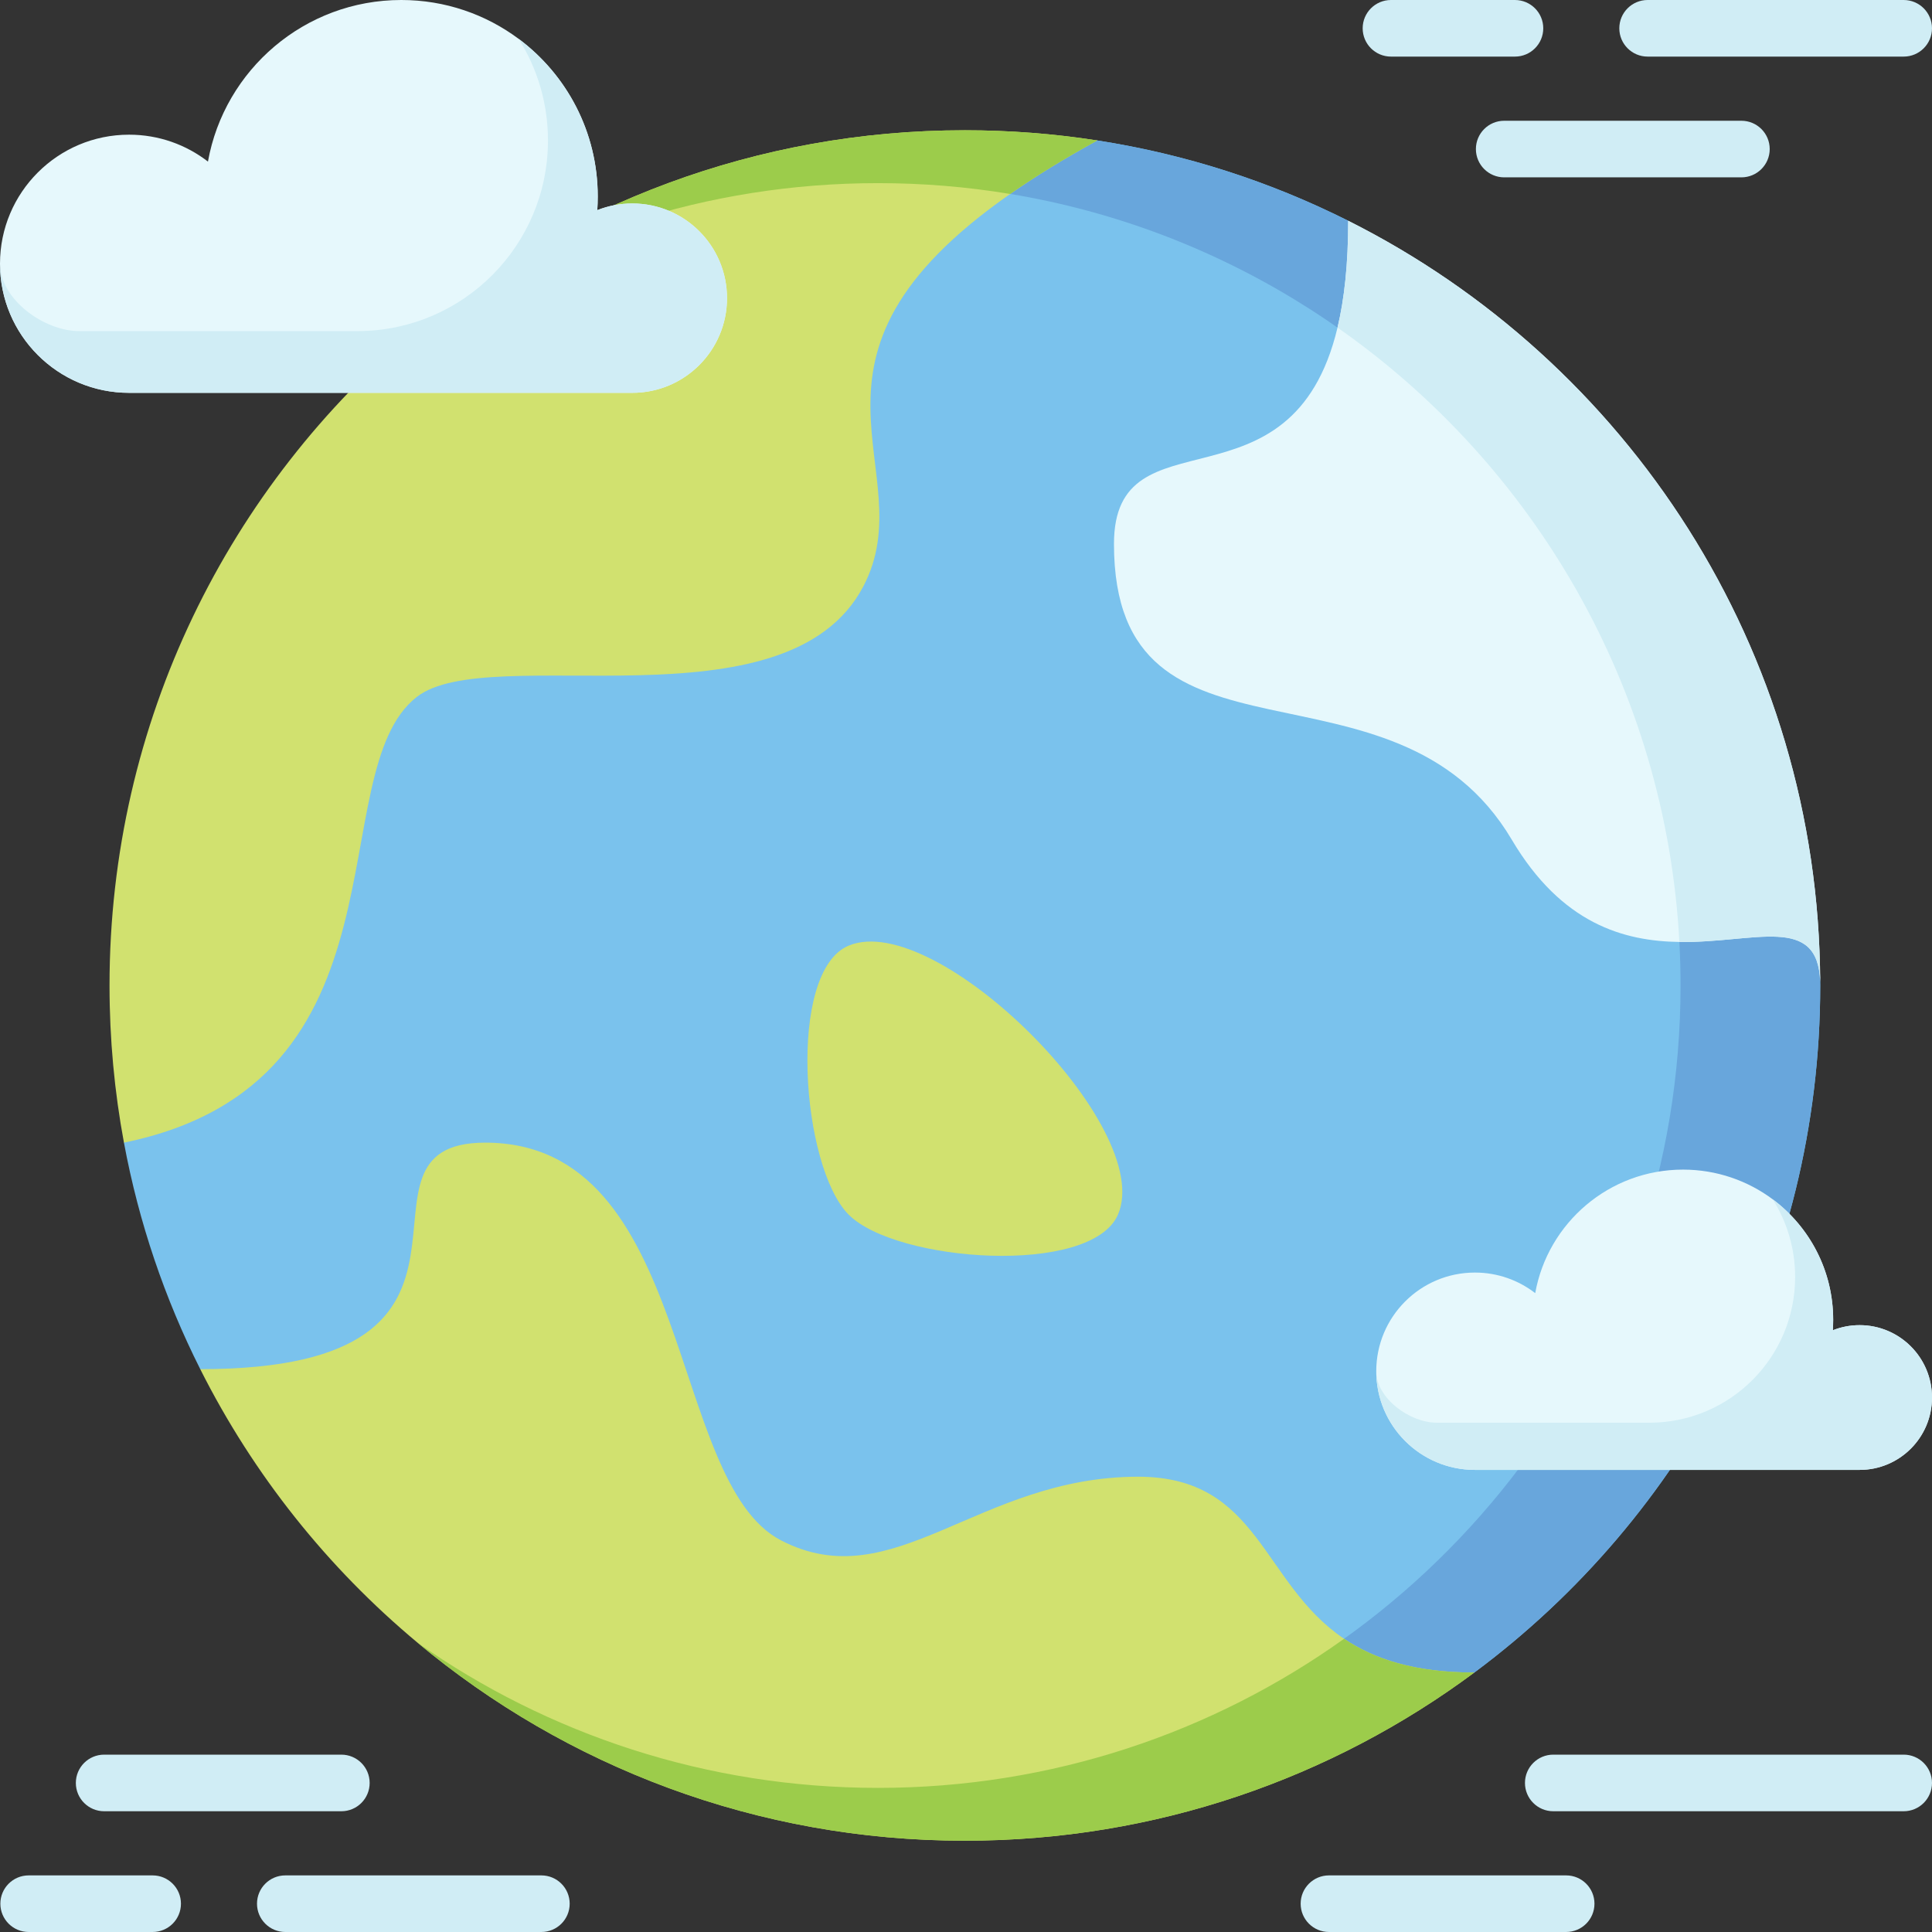 <svg id="Layer_1" enable-background="new 0 0 512 512" height="512" viewBox="0 0 512 512" width="512" xmlns="http://www.w3.org/2000/svg"><rect x="0" y="0" width="512" height="512" fill="#333333" stroke="none"/><g><path d="m482.38 261.17c0 74.593-36.047 140.766-91.667 182.067l-79.725 27.681-15.553-6.52-242.365-101.554c-9.402-18.681-16.283-38.832-20.224-60.032l52.12-141.376 146.017-112.894 9.142-7.07 50.669-4.25c23.564 3.66 45.929 10.95 66.492 21.281l124.314 193.277.71 6.3.06 2.12c0 .31.01.64.01.97z" fill="#7ac2ed"/><path d="m482.38 261.17c0 74.593-36.047 140.766-91.667 182.067l-79.725 27.681-15.553-6.52c86.826-26.761 149.928-107.634 149.928-203.228 0-117.435-95.218-212.638-212.67-212.638-.57 0-1.14 0-1.71.01l9.142-7.07 50.669-4.25c23.564 3.66 45.929 10.95 66.492 21.281l124.314 193.277.71 6.3.06 2.12c0 .31.01.64.01.97z" fill="#68a6dc"/><path d="m290.794 37.221c-8.922 4.9-16.563 9.62-23.084 14.18-63.172 44.082-22.614 72.923-38.917 103.994-20.344 38.762-99.128 14.28-118.372 29.321-25.675 20.061 0 102.244-77.574 118.095-2.51-13.501-3.821-27.421-3.821-41.642 0-69.963 31.706-132.525 81.535-174.097 39.317-32.811 89.917-52.552 145.137-52.552 11.932.001 23.654.921 35.096 2.701z" fill="#d1e16f"/><g fill="#d0edf5"><path d="m40.453 496.999h-32.856c-4.143 0-7.501 3.358-7.501 7.5s3.359 7.5 7.501 7.5h32.857c4.143 0 7.501-3.358 7.501-7.5s-3.359-7.5-7.502-7.5z"/><path d="m143.472 496.999h-67.863c-4.143 0-7.501 3.358-7.501 7.5s3.359 7.5 7.501 7.5h67.863c4.143 0 7.501-3.358 7.501-7.5.001-4.142-3.358-7.5-7.501-7.5z"/><path d="m27.6 479.999h62.862c4.143 0 7.501-3.358 7.501-7.5s-3.359-7.5-7.501-7.5h-62.862c-4.143 0-7.501 3.358-7.501 7.5s3.358 7.5 7.501 7.5z"/><path d="m415.049 496.999h-62.862c-4.143 0-7.501 3.358-7.501 7.5s3.359 7.5 7.501 7.5h62.862c4.143 0 7.501-3.358 7.501-7.5s-3.358-7.5-7.501-7.5z"/><path d="m504.499 464.998h-92.868c-4.143 0-7.501 3.358-7.501 7.5s3.359 7.5 7.501 7.5h92.868c4.143 0 7.501-3.358 7.501-7.5s-3.359-7.5-7.501-7.5z"/><g><path d="m408.981 7.5c0-4.142-3.359-7.5-7.501-7.5h-32.857c-4.143 0-7.501 3.358-7.501 7.5s3.359 7.5 7.501 7.5h32.857c4.142.001 7.501-3.357 7.501-7.5z"/><path d="m504.499 0h-67.863c-4.143 0-7.501 3.358-7.501 7.5s3.359 7.5 7.501 7.5h67.863c4.143 0 7.501-3.358 7.501-7.5s-3.359-7.5-7.501-7.5z"/><path d="m461.491 32.001h-62.862c-4.143 0-7.501 3.358-7.501 7.5s3.359 7.5 7.501 7.5h62.862c4.143 0 7.501-3.358 7.501-7.5s-3.359-7.5-7.501-7.5z"/></g></g><path d="m296.258 321.916c-7.141 16.339-58.722 12.608-71.332 0s-16.475-64.498 0-71.321c23.3-9.65 81.431 48.214 71.332 71.321z" fill="#d1e16f"/><path d="m390.713 443.237c-37.707 28.001-84.426 44.572-135.015 44.572-55.17 0-105.73-19.701-145.027-52.462-23.844-19.861-43.528-44.532-57.601-72.503 89.307 0 34.106-60.032 75.514-60.032 55.33 0 48.189 89.813 78.415 105.414 29.856 15.421 52.16-16.881 94.608-16.881 32.246 0 32.596 28.101 54.59 42.952 7.891 5.32 18.573 8.94 34.516 8.94z" fill="#d1e16f"/><path d="m482.37 260.2c-.57-18.061-17.283-10.28-37.317-10.57-14.703-.21-31.196-4.78-44.408-27.091-31.096-52.522-105.43-13.541-105.43-78.403 0-36.061 47.099-6.51 59.241-57.322 1.8-7.52 2.831-16.801 2.831-28.311 73.913 37.101 124.723 113.444 125.083 201.697z" fill="#e6f8fc"/><path d="m232.693 48.532c-45.448 0-87.576 14.261-122.133 38.542 39.317-32.811 89.917-52.552 145.137-52.552 11.932 0 23.654.92 35.096 2.7-8.922 4.9-16.563 9.62-23.084 14.18-11.391-1.89-23.083-2.87-35.016-2.87z" fill="#9ccc4b"/><path d="m356.196 434.297c7.891 5.32 18.573 8.94 34.516 8.94-37.707 28.001-84.426 44.572-135.015 44.572-55.17 0-105.73-19.701-145.027-52.462 34.536 24.241 76.614 38.461 122.023 38.461 46.049.001 88.687-14.64 123.503-39.511z" fill="#9ccc4b"/><path d="m482.37 260.2c-.57-18.061-17.283-10.28-37.317-10.57-3.601-67.383-38.587-126.435-90.597-162.816 1.8-7.52 2.831-16.801 2.831-28.311 73.913 37.101 124.723 113.444 125.083 201.697z" fill="#d0edf5"/><g><path d="m192.666 79.013c0 13.851-11.242 25.091-25.095 25.091h-133.365c-18.893 0-34.206-15.32-34.206-34.211 0-18.881 15.313-34.201 34.206-34.201 7.871 0 15.123 2.66 20.904 7.13 4.361-24.341 25.645-42.822 51.24-42.822 11.652 0 22.424 3.83 31.106 10.3 12.712 9.49 20.954 24.661 20.954 41.752 0 1.22-.04 2.44-.12 3.64 2.871-1.14 6.001-1.77 9.282-1.77 13.852 0 25.094 11.231 25.094 25.091z" fill="#e6f8fc"/><path d="m192.666 79.013c0 13.851-11.242 25.091-25.095 25.091h-133.365c-18.893 0-34.206-15.32-34.206-34.211 0 9.39 11.612 17.851 20.994 17.851h74.204c27.675-.27 50.019-22.791 50.019-50.522 0-9.9-2.84-19.131-7.761-26.921 12.712 9.49 20.954 24.661 20.954 41.752 0 1.22-.04 2.44-.12 3.64 2.871-1.14 6.001-1.77 9.282-1.77 13.852-.001 25.094 11.23 25.094 25.09z" fill="#d0edf5"/></g><g><path d="m512 370.358c0 10.588-8.594 19.18-19.183 19.18h-101.949c-14.443 0-26.148-11.712-26.148-26.152 0-14.433 11.706-26.145 26.148-26.145 6.017 0 11.56 2.034 15.98 5.451 3.334-18.607 19.604-32.734 39.169-32.734 8.907 0 17.142 2.928 23.778 7.874 9.718 7.255 16.018 18.852 16.018 31.916 0 .933-.031 1.865-.092 2.783 2.194-.871 4.587-1.353 7.095-1.353 10.59 0 19.184 8.585 19.184 19.18z" fill="#e6f8fc"/><path d="m512 370.358c0 10.588-8.594 19.18-19.183 19.18h-101.949c-14.443 0-26.148-11.712-26.148-26.152 0 7.178 8.877 13.646 16.048 13.646h56.724c21.156-.206 38.236-17.422 38.236-38.621 0-7.568-2.171-14.624-5.933-20.579 9.718 7.255 16.018 18.852 16.018 31.916 0 .933-.031 1.865-.092 2.783 2.194-.871 4.587-1.353 7.095-1.353 10.59 0 19.184 8.585 19.184 19.18z" fill="#d0edf5"/></g></g></svg>